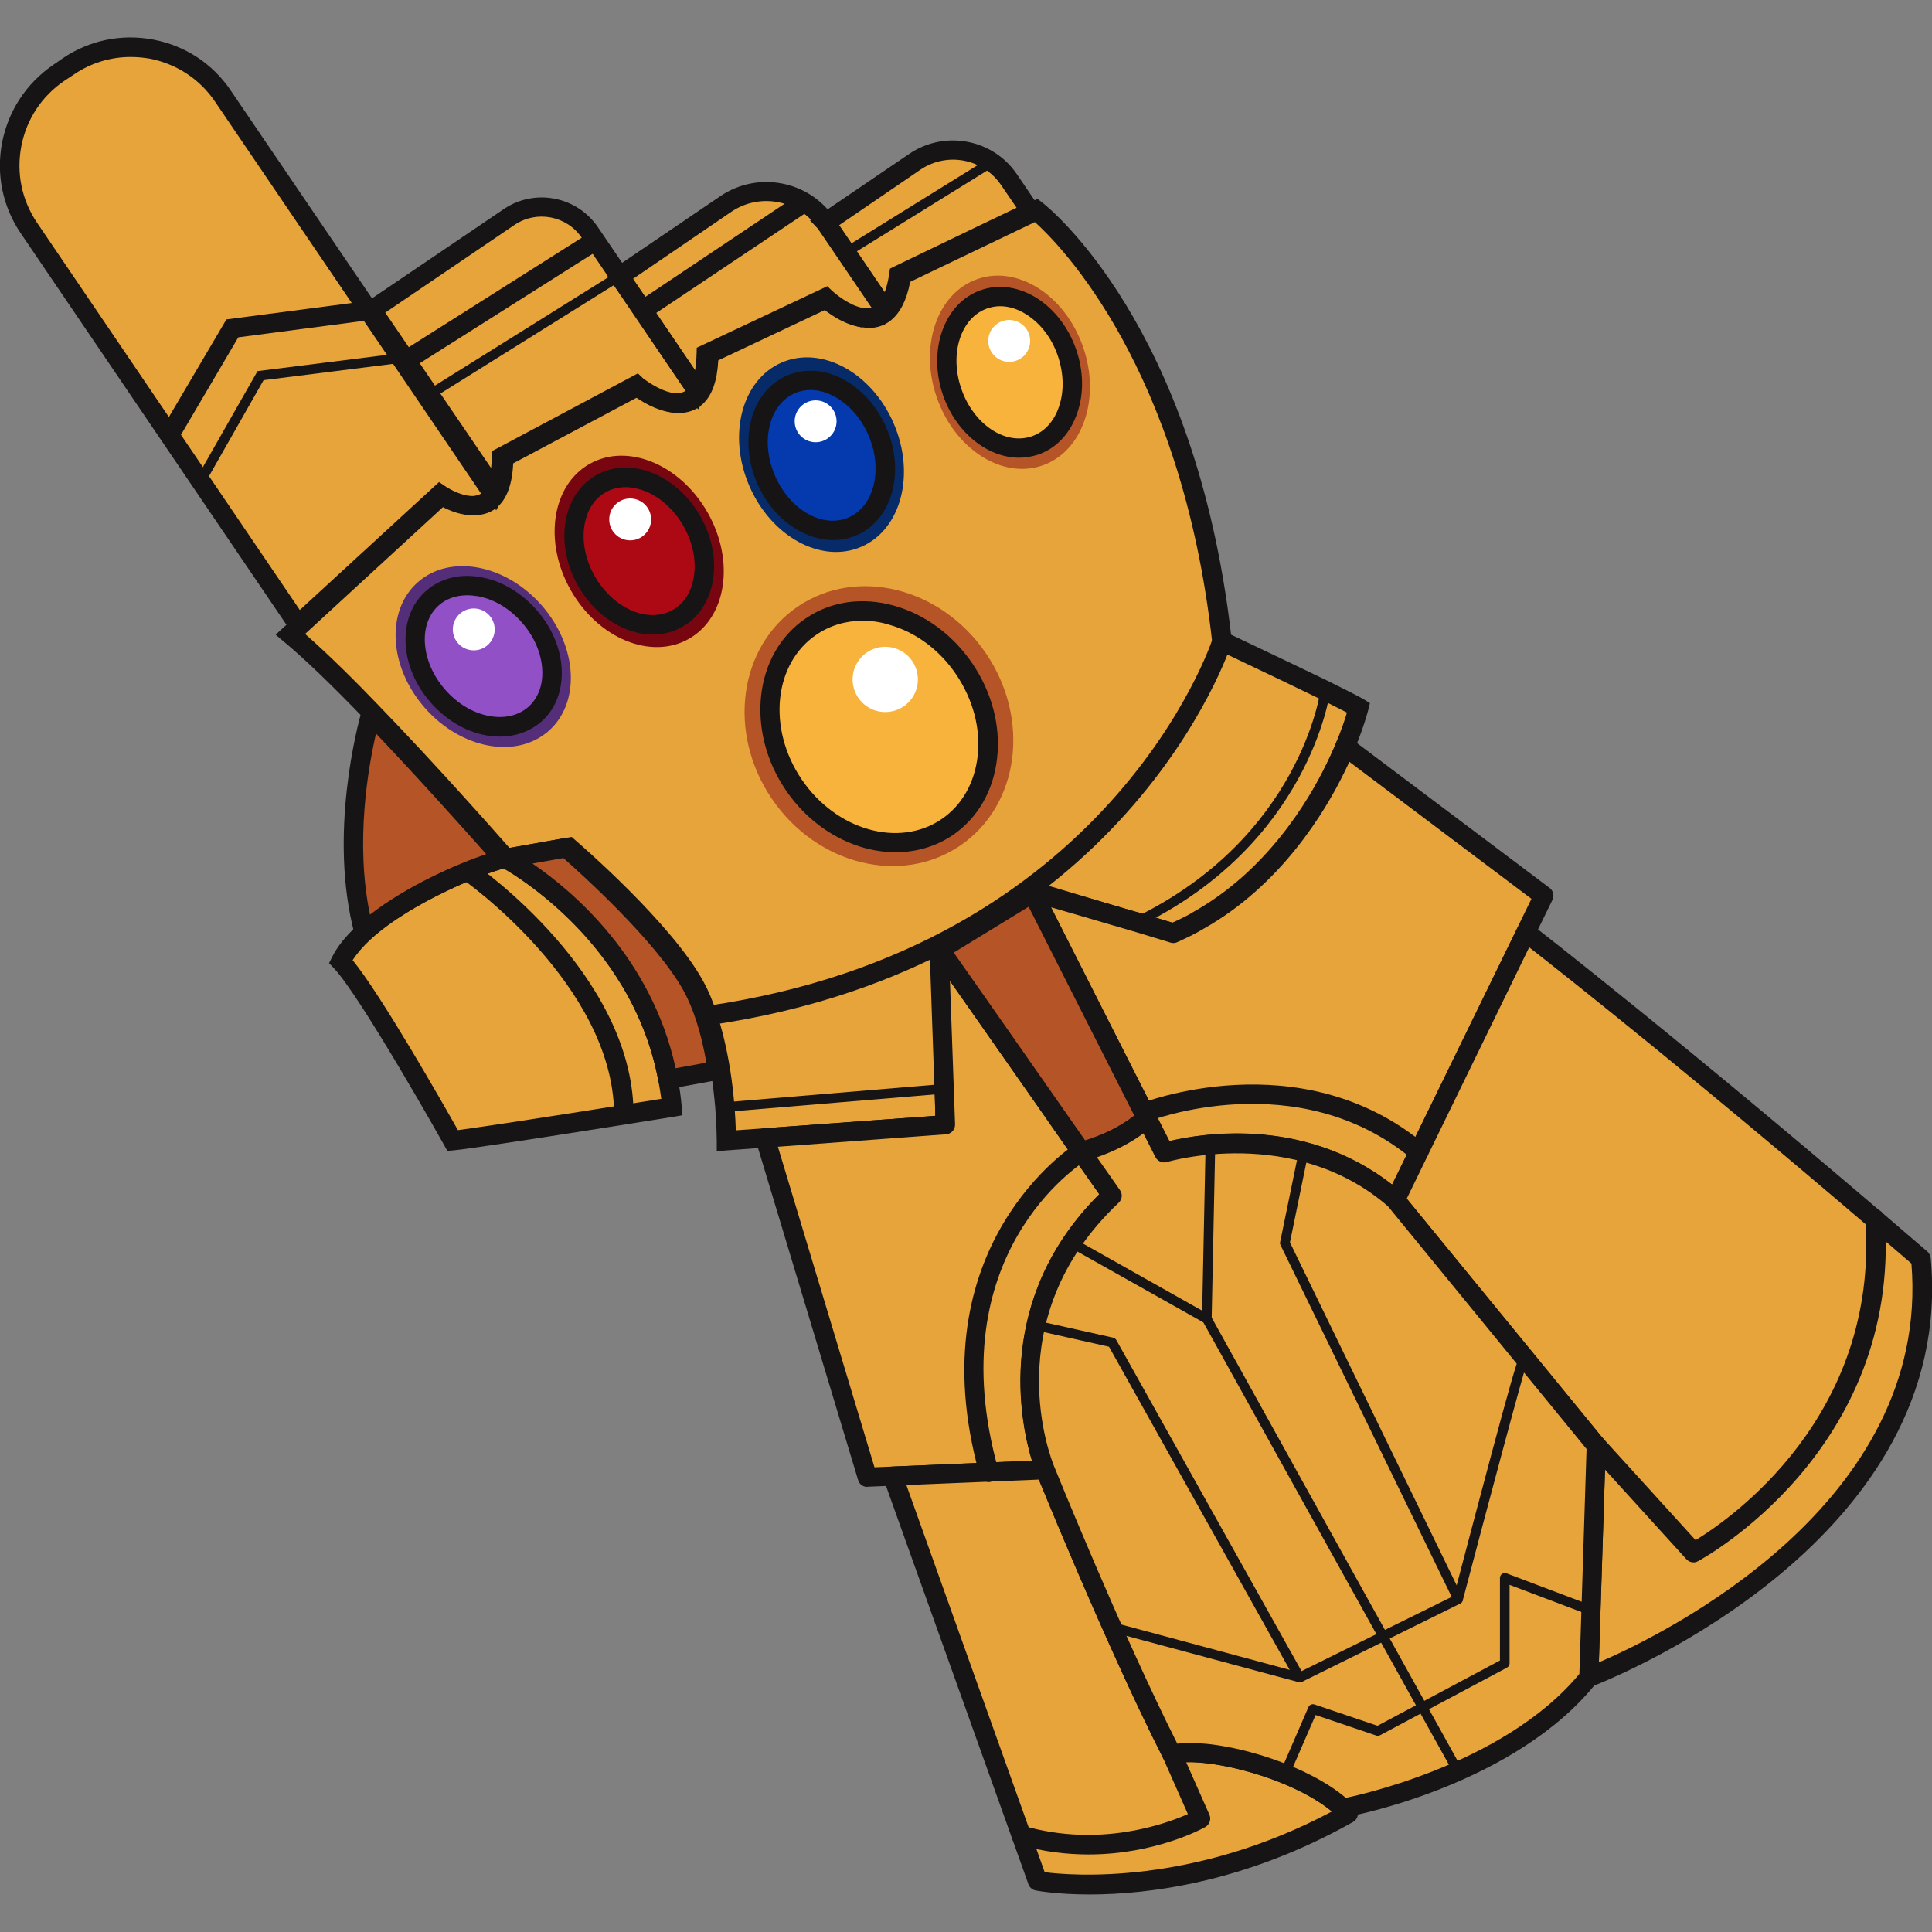 <?xml version="1.0" encoding="utf-8"?>

<svg version="1.1" id="Слой_1" xmlns="http://www.w3.org/2000/svg" xmlns:xlink="http://www.w3.org/1999/xlink" x="0px" y="0px"
	 viewBox="0 0 1024 1024" style="enable-background:new 0 0 1024 1024;" xml:space="preserve">
<rect x="0" y="0" width="1024" height="1024" fill="#808080" stroke="none"/>
<style type="text/css">
	.st0{fill:#E7A43B;}
	.st1{fill:#161414;}
	.st2{fill:#552E7A;}
	.st3{fill:#9150C6;}
	.st4{fill:#770611;}
	.st5{fill:#AD0914;}
	.st6{fill:#072A68;}
	.st7{fill:#053AAE;}
	.st8{fill:#B55427;}
	.st9{fill:#F8B33C;}
	.st10{fill:#FFFFFF;}
</style>
<g>
	<path class="st0" d="M718.7,375.2c0,0-22.2,86.8-96.9,119.5c-0.2,0.1-0.4,0.2-0.6,0.3c-55.7-16.8-69.6-20.9-73.1-22H548
		c-1-0.3-1-0.3-1-0.3l-49.2,30.1l1.4,74.3l0.4,19l-114.6,8.3l-1.5,0.1c0,0,0-17-3.2-37.2c-2.4-15-6.4-31.8-13.5-44.7
		c-16.1-29.3-63.1-70.3-66.6-73.3c-0.1-0.1-0.2-0.2-0.2-0.2l-18.9,3.4l-13.3,2.4l-0.4,0.1l-0.8,0.1c0,0-35.7-40.8-70-76.5
		c-2.7-2.7-5.2-5.5-7.8-8c-4.2-4.3-8.2-8.4-12.2-12.2c-8.9-8.8-17.3-16.6-24.1-22.1l5.6-5.1l75.2-69.1c0,0,0.3,0.2,0.9,0.6
		c2.6,1.5,9.9,5.7,16.9,5.3c0.5,0,0.9,0,1.4-0.1c3.4-0.5,6.6-2.1,9-5.9c0.3-0.4,0.6-0.9,0.9-1.4v-0.1c2.1-4,3.3-9.8,3.3-18
		c71.5-38,71.5-38,71.5-38s0.2,0.2,0.6,0.5c2.5,1.9,12.6,9.3,21.6,8.8c3.6-0.1,6.9-1.4,9.5-4.7c0.3-0.4,0.7-0.8,1-1.3
		c2.6-4,4.2-10.4,4.4-19.9c63.1-29.7,63.1-29.7,63.1-29.7s0.2,0.2,0.5,0.4c2.4,2.2,12.1,10.3,21.5,10.3h0.5c2.9-0.1,5.8-1,8.2-3.4
		c0.3-0.2,0.6-0.5,0.9-0.9c3.3-3.3,5.9-9.2,7.3-18.4c51.9-25,66.1-31.8,70-33.6c1.4-0.7,1.4-0.7,1.4-0.7s0.2,0.2,0.6,0.5
		c7.5,6.2,80.1,70.1,97.8,227.8c0.4,0.2,0.8,0.4,1.2,0.6C711.8,374.3,718.2,375.2,718.7,375.2z"/>
	<path class="st1" d="M379.9,610.1v-5.5c0-1.1-0.1-7.9-0.8-17.5c-0.5-5.6-1.2-12.2-2.3-19.2c-1.8-10.7-4-19.8-6.7-27.8
		c-2-5.9-4-10.8-6.3-14.9c-14.3-26.1-54.8-62.6-63.9-70.5l-33.6,6l-2.7-2.9c-6.4-7.3-38.9-44.2-70.3-76.6
		c-17.2-17.9-32.3-32.4-42.7-41l-4.5-3.8l87.6-80.4l4,1.7c0.1,0.1,7,4.8,13.5,5.1l1.1-0.1c6.4-0.2,9.7-7,9.7-20.3v-3.1l77.2-41.2
		l2.7,2.2c2.7,2.2,11,7.9,17.7,8.2c2.5,0.1,4.4-0.5,5.9-1.9c2.2-2.1,4.9-7.1,5.1-19.1l0.1-3.2l69.2-32.5l2.5,2.3
		c0.1,0.1,8.2,7.6,16.2,9.2c0.8,0.1,1.3,0.1,1.7,0.2c2.4,0.1,9.7,0.3,12.6-18.4l0.4-2.7l76.6-37l2.7,2.1
		c3.3,2.6,80.8,64.6,99.9,228.9c25.6,12.1,41.9,20,52.3,25c14.9,7.4,17.8,9.1,18.1,9.3l3.2,2l-0.9,3.6c-0.1,0.4-2.2,8.7-7.4,21.3
		c0,0-0.5,1.2-1.3,3.1l-1.7,3.9c-0.3,0.7-0.7,1.5-1.1,2.4l-1.1,2.3c-14.4,30.1-41.2,70.1-87.7,90.2l-1.8,0.8l-22.1-6.7
		c-0.8-0.2-1.9-0.5-3.1-0.9l-6.1-1.8c-0.6-0.2-1.2-0.3-1.8-0.5l-40.6-12.2l-44.9,27.4l1.9,95.3L379.9,610.1z M303,443.6l1.8,1.6
		c2.1,1.8,51.1,44,68,75c2.6,4.7,4.9,10.1,7,16.6c2.9,8.5,5.2,18.1,7.1,29.5c1.2,7.4,1.9,14.2,2.4,20c0.4,5.2,0.6,9.7,0.7,12.8
		l105.7-7.7l-1.8-91.5l53-32.6l2.9,0.4l50,15c1.8,0.6,2.7,0.8,3.6,1l18.9,5.7c42.5-19.1,67.3-56.3,80.7-84.3l1.2-2.5
		c0.4-0.8,0.7-1.5,1-2.1l1.7-3.8c0.7-1.6,1.1-2.7,1.1-2.7c3-7.1,4.9-12.8,5.9-16.3c-2.5-1.3-6.8-3.5-13.8-7
		c-10.7-5.2-27.7-13.4-54.7-26.2l-2.6-1.2l-0.3-2.9c-16.2-145.6-80.6-210.7-94-222.7l-66.1,31.7c-3.9,20.7-14.8,24.8-22.8,24.4
		l-1.2-0.1l-0.1-5.2l-1.7,5c-7.7-1.5-14.9-6.5-18.7-9.5l-57.2,27c-0.6,11-3.3,18.6-8.3,23.2c-3.5,3.3-8.2,4.9-13.5,4.7
		c-8.3-0.4-16.6-5.4-20.9-8.4l-66,35.1c-1,23.3-12.6,27.2-19.6,27.4c0,0.1-0.7,0.1-1.6,0.1c-6.1-0.2-11.9-2.8-15.6-4.7L161.7,336
		c12.8,11.2,28,26.4,38.9,37.8c29.9,30.9,60.7,65.7,69.4,75.6L303,443.6z"/>
	<path class="st1" d="M375.8,543.4l-1.5-10.2c214.3-30.8,268-193.2,268.5-194.9l9.8,3.1C652.1,343.1,596.7,511.6,375.8,543.4z"/>
	
		<ellipse transform="matrix(0.752 -0.659 0.659 0.752 -165.745 255.288)" class="st2" cx="256.2" cy="347.8" rx="41.2" ry="52.5"/>
	
		<ellipse transform="matrix(0.752 -0.659 0.659 0.752 -165.745 255.288)" class="st3" cx="256.2" cy="347.8" rx="32.1" ry="41"/>
	
		<ellipse transform="matrix(0.869 -0.495 0.495 0.869 -100.218 206.121)" class="st4" cx="338.8" cy="292.1" rx="41.7" ry="53.3"/>
	
		<ellipse transform="matrix(0.869 -0.495 0.495 0.869 -100.218 206.121)" class="st5" cx="338.8" cy="292.1" rx="32.1" ry="41"/>
	
		<ellipse transform="matrix(0.918 -0.396 0.396 0.918 -59.934 191.926)" class="st6" cx="435.5" cy="241.3" rx="41.7" ry="53.2"/>
	
		<ellipse transform="matrix(0.918 -0.396 0.396 0.918 -59.934 191.926)" class="st7" cx="435.5" cy="241.3" rx="32.1" ry="41"/>
	
		<ellipse transform="matrix(0.944 -0.331 0.331 0.944 -35.149 188.171)" class="st8" cx="535.1" cy="197.3" rx="41" ry="52.3"/>
	
		<ellipse transform="matrix(0.944 -0.331 0.331 0.944 -35.149 188.171)" class="st9" cx="535.1" cy="197.3" rx="32.1" ry="41"/>
	<path class="st1" d="M265,390.4c-2.5,0-5-0.2-7.6-0.7c-10.8-2-21.1-8.2-29.1-17.3c-8-9.1-12.7-20.1-13.3-31.1
		c-0.6-11.4,3.2-21.5,10.9-28.2c7.7-6.7,18.1-9.3,29.4-7.1c10.8,2,21.1,8.2,29.1,17.3l0,0c8,9.1,12.7,20.1,13.3,31.1
		c0.6,11.4-3.2,21.5-10.9,28.2C280.8,387.7,273.2,390.4,265,390.4z M247.6,315.5c-5.8,0-11,1.8-15,5.3c-5.2,4.6-7.9,11.7-7.4,19.9
		c0.5,8.7,4.3,17.5,10.8,24.9c6.5,7.4,14.7,12.3,23.3,13.9c8.1,1.5,15.4-0.2,20.7-4.8c5.2-4.6,7.9-11.7,7.4-19.9
		c-0.5-8.7-4.3-17.5-10.8-24.9l0,0c-6.5-7.4-14.7-12.3-23.3-13.9C251.3,315.7,249.4,315.5,247.6,315.5z"/>
	<path class="st1" d="M346,336.3c-4.7,0-9.6-1-14.5-3c-10.2-4.2-19.1-12.2-25.1-22.8c-6-10.5-8.4-22.3-6.8-33.2
		c1.7-11.3,7.5-20.4,16.3-25.4c8.9-5,19.6-5.4,30.2-1.1c10.2,4.2,19.1,12.2,25.1,22.8s8.4,22.3,6.8,33.2
		c-1.7,11.3-7.5,20.4-16.3,25.4C356.8,335,351.5,336.3,346,336.3z M331.6,258.2c-3.8,0-7.4,0.9-10.6,2.7c-6.1,3.4-10.1,9.8-11.3,18
		c-1.3,8.6,0.7,18,5.6,26.6c4.9,8.5,12,15,20,18.3c7.6,3.1,15.2,2.9,21.2-0.5c6.1-3.4,10.1-9.8,11.3-18c1.3-8.6-0.7-18-5.6-26.6h0
		c-4.9-8.5-12-15-20-18.3C338.6,259,335,258.2,331.6,258.2z"/>
	<path class="st1" d="M441.6,286.2c-15.9,0-32.3-11.6-40.3-30.1c-4.8-11.1-5.9-23.1-3.1-33.7c2.9-11.1,9.7-19.4,19.1-23.4
		c9.4-4,20.1-3.2,30.1,2.3c9.6,5.3,17.6,14.3,22.4,25.4l0,0c4.8,11.1,5.9,23.1,3.1,33.7c-2.9,11.1-9.7,19.4-19.1,23.4
		C449.9,285.4,445.8,286.2,441.6,286.2z M429.6,206.7c-2.9,0-5.7,0.6-8.3,1.7c-6.4,2.8-11.1,8.7-13.2,16.6c-2.2,8.4-1.3,18,2.6,27
		c7.8,18.2,25.3,28.2,39,22.3c6.4-2.8,11.1-8.7,13.2-16.6c2.2-8.4,1.3-18-2.6-27l0,0c-3.9-9-10.2-16.3-17.9-20.4
		C438.2,207.9,433.8,206.7,429.6,206.7z"/>
	<path class="st1" d="M540.2,242.6c-16.6,0-33.3-13-40.3-32.9c-8.4-24,0.5-49.1,19.9-55.9c9.6-3.4,20.2-1.8,29.9,4.3
		c9.2,5.9,16.6,15.5,20.6,26.9l0,0c4,11.4,4.3,23.4,0.7,33.8c-3.7,10.9-11,18.7-20.6,22.1C547,242,543.6,242.6,540.2,242.6z
		 M530.1,162.3c-2.3,0-4.6,0.4-6.9,1.2c-14,4.9-20.2,24.1-13.6,42.8c6.5,18.7,23.3,29.9,37.4,24.9c6.6-2.3,11.7-7.9,14.3-15.7
		c2.8-8.2,2.5-17.9-0.7-27.1l0,0c-3.2-9.3-9.1-16.9-16.4-21.6C539.6,163.8,534.7,162.3,530.1,162.3z"/>
	
		<ellipse transform="matrix(0.827 -0.562 0.562 0.827 -135.931 328.137)" class="st8" cx="465.9" cy="385.2" rx="68.6" ry="76.6"/>
	
		<ellipse transform="matrix(0.827 -0.562 0.562 0.827 -135.931 328.137)" class="st9" cx="465.9" cy="385.2" rx="54.6" ry="64.2"/>
	<path class="st1" d="M474.7,451.7c-21.4,0-43.9-11.8-58.2-32.9c-21.5-31.6-16.8-72.5,10.5-91c13.3-9.1,30-11.5,46.8-6.8
		c16.5,4.6,31.3,15.5,41.6,30.7c10.3,15.2,15,33,13.1,50c-1.9,17.4-10.3,31.9-23.6,41C495.8,448.8,485.4,451.7,474.7,451.7z
		 M457.2,329c-8.9,0-17.3,2.5-24.5,7.4c-22.6,15.3-26.1,49.7-7.8,76.7c18.3,27,51.5,36.4,74.1,21.1c10.8-7.3,17.6-19.3,19.2-33.6
		c1.6-14.6-2.5-29.9-11.4-43.1l0,0c-8.9-13.2-21.7-22.6-35.9-26.5C466.4,329.6,461.7,329,457.2,329z"/>
	<circle class="st10" cx="251.1" cy="333.6" r="11.1"/>
	<circle class="st10" cx="334" cy="275.3" r="11.1"/>
	<circle class="st10" cx="432.3" cy="223.3" r="11.1"/>
	<circle class="st10" cx="534.9" cy="180.7" r="11.1"/>
	<circle class="st10" cx="469.2" cy="360.1" r="17.3"/>
	<path class="st1" d="M603.4,491.1l-2.2-4.6c88-42.6,98.6-119.9,98.7-120.7l5.1,0.6C704.9,367.3,694.1,447.3,603.4,491.1z"/>
	<polygon class="st1" points="383.8,589.4 383.4,584.3 500.5,574.5 500.9,579.6 	"/>
	<path class="st0" d="M356.2,586.8c-116,15.5-116.2,17.8-116.2,17.8s-44.7-79.8-59.3-95c2.7-5.3,7-10.5,12.3-15.4
		c22.9-21,64.2-36.9,74.4-39c0.2,0,0.4-0.1,0.6-0.1c0,0,4.2,2.2,10.7,6.6c20.5,14,64.1,50,75.4,110.5
		C355.1,576.9,355.8,581.7,356.2,586.8z"/>
	<path class="st1" d="M237.1,610l-1.6-2.9c-0.4-0.8-44.6-79.4-58.6-94l-2.5-2.6l1.6-3.2c2.8-5.6,7.2-11.1,13.5-16.9
		c24.3-22.2,66.8-38.2,76.9-40.2l2.9-0.2l1.1,0.6c0.2,0.1,4.6,2.4,11.3,6.9c24.1,16.5,66.2,53.1,77.5,113.8c1,5.3,1.7,10.2,2.1,15.1
		l0.4,4.7l-4.7,0.8c-101,16.2-115.9,17.8-116.5,17.8L237.1,610z M186.9,508.9c15,18.3,47.9,76,55.8,90.1c8-1.1,33.6-4.7,107.8-16.6
		c-0.4-3-0.9-6.1-1.5-9.3c-10.7-57.1-50.5-91.7-73.2-107.3c-3.9-2.7-7-4.5-8.7-5.5c-10.4,2.6-48.9,17.6-70.7,37.5
		C192.4,501.7,189.2,505.4,186.9,508.9z"/>
	<path class="st8" d="M380.3,567.3l-26.2,4.8c-14.9-79.9-86.1-117.1-86.1-117.1l32.2-5.8c3.5,3,50.5,44,66.6,73.3
		C374,535.6,378,552.3,380.3,567.3z"/>
	<path class="st1" d="M354.1,577.3c-2.4,0-4.6-1.7-5.1-4.2c-14.3-76.4-82.7-113.2-83.4-113.5c-1.9-1-3-3.2-2.7-5.3
		c0.3-2.2,2-3.9,4.2-4.3l32.2-5.8c1.5-0.3,3.1,0.2,4.2,1.1c0.5,0.4,50.5,43.3,67.8,74.7c6.3,11.5,11,27.1,14,46.4
		c0.4,2.8-1.4,5.4-4.1,5.9l-26.2,4.8C354.7,577.3,354.4,577.3,354.1,577.3z M282.2,457.7c20.8,14.2,63,49.3,75.9,108.5l16.3-3
		c-2.8-15.9-6.9-28.7-12.1-38.1c-14.4-26.1-54.6-62.3-63.7-70.3L282.2,457.7z"/>
	<path class="st8" d="M268.1,455.1c-0.2,0-0.4,0.1-0.6,0.1c-10.3,2.1-51.5,18-74.4,39c-13.6-50.8,1.1-106.9,3.6-115.6
		c34.3,35.7,70,76.5,70,76.5l0.8-0.1l0.4-0.1C268,455,268.1,455.1,268.1,455.1z"/>
	<path class="st1" d="M190.2,503.6l-2.2-8.2c-14.2-53,1.8-111.8,3.6-118.3l2.5-8.6l6.2,6.4c29.4,30.5,60.1,65.2,68.2,74.4l0.3-0.1
		l2.7,1.8l9.3,8.9l-13.3,0.3c-8.2,1.7-48.5,17.1-71,37.6L190.2,503.6z M199.3,388.8c-4.1,17.7-11.2,57.7-3.2,96
		c19.7-15.4,46.7-27.1,61.6-32.1C247.5,441.2,223.5,414.3,199.3,388.8z"/>
	<path class="st0" d="M261.5,261.9c-2.5,3.8-5.7,5.3-9,5.9c-0.5,0.1-0.9,0.1-1.4,0.1c-7,0.3-14.3-3.8-16.9-5.3
		c-0.6-0.4-0.9-0.6-0.9-0.6L158,331L15.4,120.9C-3,93.8,4.1,57,31.1,38.7l4.9-3.4C63.1,16.9,99.9,24,118.2,51L261.5,261.9z"/>
	<path class="st1" d="M157.1,338.9l-146-215.1c-9.7-14.2-13.2-31.3-10-48.2C4.4,58.7,14,44.1,28.2,34.4l4.9-3.4
		c14.2-9.7,31.3-13.2,48.2-10c16.9,3.2,31.5,12.8,41.1,27.1l145.2,213.7l-1.9,2.9c-3,4.6-7.2,7.3-12.6,8.1c-0.6,0.1-1.3,0.2-2.2,0.2
		c-6.1,0.3-12.4-2.2-17.1-4.7L157.1,338.9z M69.2,30.2c-10.7,0-21.2,3.2-30.2,9.4L34,42.9C22.1,51,14,63.3,11.3,77.5
		C8.6,91.7,11.5,106,19.6,118l139.3,205.3l73.8-67.8l4.3,2.9c5.1,3,9.9,4.6,13.8,4.5c1.8-0.2,3.1-0.6,4.2-1.3L114,53.9
		c-8.1-12-20.4-20-34.5-22.8C76,30.5,72.6,30.2,69.2,30.2z"/>
	<path class="st0" d="M369.9,207.6c-0.3,0.5-0.7,0.9-1,1.3c-2.6,3.3-5.9,4.6-9.5,4.7c-8.9,0.4-19.1-7-21.6-8.8
		c-0.4-0.3-0.6-0.5-0.6-0.5s0,0-71.5,38c0,8.2-1.2,14-3.3,18l-65.3-96l72.6-49.3c14.1-9.6,33.3-5.9,42.9,8.2l15.7,23.1L369.9,207.6z
		"/>
	<path class="st0" d="M546.4,112.3c-3.9,1.9-18.1,8.6-70,33.6c-1.4,9.3-4,15.1-7.3,18.4l-31.3-46.1c-0.1-0.1-0.1-0.2-0.2-0.3
		L485,85.8c16.5-11.1,38.8-6.9,49.9,9.6L546.4,112.3z"/>
	<path class="st0" d="M469.1,164.4c-0.3,0.4-0.6,0.7-0.9,0.9c-2.5,2.4-5.3,3.3-8.2,3.4h-0.5c-9.4,0-19.1-8.1-21.5-10.3
		c-0.3-0.2-0.5-0.4-0.5-0.4s0,0-63.1,29.7c-0.2,9.6-1.9,15.9-4.4,19.9l-41.5-61.2l56.5-38.4c17.4-11.7,40.9-7.4,52.9,9.9
		c0.1,0.1,0.1,0.2,0.2,0.3L469.1,164.4z"/>
	<path class="st1" d="M263,270.5L190,163l76.9-52.1c7.9-5.4,17.5-7.4,27-5.6c9.4,1.8,17.6,7.2,23,15.1l59.1,87l-1.7,2.8
		c-0.3,0.6-0.8,1.1-1.2,1.6c-3.5,4.5-8.2,6.8-13.6,7c-8.5,0.2-17.3-4.6-22.8-8.4l-65.9,35.1c-0.3,7.1-1.5,12.8-3.8,17.2L263,270.5z
		 M204.2,165.7l56.1,82.4c0.2-1.8,0.3-3.7,0.3-5.8v-3.1l77.5-41.3l2.7,2.6c6.9,5.2,13.9,8.2,18.4,7.9c1.7-0.1,3.1-0.5,4.2-1.3
		l-55-81c-8-11.8-24-14.8-35.7-6.9L204.2,165.7z M369.5,207.9l0.2,0.1L369.5,207.9L369.5,207.9z"/>
	<path class="st1" d="M468.3,172.4l-34.8-51.2l-4.2-4.4l5.3-3.1l47.4-32.2c18.8-12.7,44.4-7.8,57,10.9l14.9,21.9l-5.4,2.6
		c-3.8,1.8-17.7,8.4-67.6,32.5c-1.6,8.5-4.3,14.6-8.3,18.6L468.3,172.4z M444.7,119.4l24.2,35.5c0.9-2.4,1.8-5.6,2.4-9.8l0.4-2.7
		l2.4-1.2c38.8-18.7,56.5-27.2,64.7-31.1l-8.2-12c-9.5-14-28.6-17.7-42.7-8.2L444.7,119.4z"/>
	<path class="st1" d="M370,217l-48.8-71.9l60.7-41.2c19.7-13.3,46.6-8.2,60,11.2l33.5,49.4l-2.2,2.9c-0.7,0.9-1.4,1.6-2.2,2.1
		c-2.4,2.5-6.3,4.1-10.9,4.2h0c-10,0-19.2-6.3-23.5-9.8l-57.3,27c-0.5,8.4-2.2,14.8-5.1,19.4L370,217z M335.5,147.8l32.9,48.5
		c0.4-2.4,0.7-5.2,0.8-8.8l0.1-3.2l69.2-32.6l2.6,2.5c4,3.6,11.9,9.2,18.4,9.2c1,0,1.9-0.2,2.6-0.4l-28.5-42
		c-10.4-15.1-30.9-18.9-45.9-8.8L335.5,147.8z"/>
	<polygon class="st1" points="94.3,233.2 85.4,228 120,169.3 196.4,159.3 197.8,169.4 126.3,178.8 	"/>
	
		<rect x="204.5" y="154.5" transform="matrix(0.845 -0.535 0.535 0.845 -44.34 166.39)" class="st1" width="120.2" height="10.3"/>
	
		<rect x="331.8" y="130.6" transform="matrix(0.831 -0.556 0.556 0.831 -10.694 236.239)" class="st1" width="103" height="10.3"/>
	<polygon class="st1" points="108.6,256.2 104.1,253.6 136.5,196.7 212.1,187.2 212.8,192.3 139.7,201.5 	"/>
	
		<rect x="218.7" y="175.3" transform="matrix(0.848 -0.53 0.53 0.848 -52.026 174.242)" class="st1" width="118.7" height="5.1"/>
	
		<rect x="441.5" y="107.6" transform="matrix(0.85 -0.527 0.527 0.85 14.988 272.869)" class="st1" width="88.9" height="5.1"/>
	<path class="st1" d="M325.5,589.8c-1-68-79.6-123.3-80.4-123.8l5.9-8.5c3.4,2.4,83.8,58.9,84.8,132.1L325.5,589.8z"/>
	<path class="st0" d="M554,779.1l-47,2h-0.1l-33.7,1.4l-13.5,0.5l-54.2-179.9l95.5-7l-0.7-19.1l-0.8-25l-1.7-49.3c0,0,0,0,1.4,2.1
		v0.1c3.6,5,15.4,21.9,55.1,78.7c5.7,8.1,11.9,17.1,18.8,26.9c5.1,7.2,10.5,14.9,16.2,23.1C520.3,699,554,779.1,554,779.1z"/>
	<path class="st0" d="M818.2,474.9c0,0,0,0-9.5,19.2l-3.4,7.1l-2.4,4.8l-4,8.2l-1.4,3l-3.2,6.5l-3.5,7.2l-3.8,7.8l-4.1,8.4
		l-6.9,14.1l-5,10.4l-2.7,5.5l-5.7,11.6l-1.3,2.7l-11.2,23l-6.5,13.3l-4.1,8.3C686.1,589.7,617,610.9,617,610.9l-9.3-18.3
		l-13.3-26.2l-47.1-93.1l-0.4-0.7c0,0,0.3,0.1,0.9,0.3c0.1,0,0.1,0,0.2,0c0.7,0.2,1.9,0.5,3.3,1c6.8,1.9,21,6,40.1,11.6
		c0.9,0.3,1.9,0.5,2.9,0.8l0.1,0.1c1.3,0.3,2.7,0.7,4,1.1c1.3,0.4,2.6,0.8,3.9,1.1c6.1,1.9,12.6,3.8,19.4,5.9c2.4-1,4.6-2.1,6.9-3.2
		c2.2-1,4.3-2.2,6.5-3.5c40.1-22.4,63.1-61.3,72.6-80.6c0.8-1.9,1.6-3.4,2.3-4.8c0.6-1.4,1.2-2.7,1.6-3.7c0.8-2,1.2-3.1,1.2-3.1
		L818.2,474.9z"/>
	<path class="st1" d="M459.7,788.1c-2.3,0-4.3-1.5-4.9-3.7l-54.2-179.8c-0.5-1.5-0.2-3.1,0.7-4.4c0.9-1.3,2.3-2.1,3.9-2.2l90.6-6.6
		l-3.1-88.4c-0.1-2.3,1.4-4.3,3.5-5.1c2.1-0.7,4.5,0.1,5.8,1.9l1.4,2.1c0.1,0.2,0.3,0.4,0.4,0.6c4,5.7,16.4,23.3,54.7,78.1
		l18.8,26.9c3.9,5.5,8,11.4,12.3,17.5l3.9,5.6c1.5,2.1,1.2,4.9-0.7,6.7c-65.6,62-35.5,136.5-34.2,139.7c0.7,1.6,0.5,3.3-0.4,4.7
		c-0.9,1.4-2.4,2.3-4.1,2.4l-94.3,3.9C459.9,788.1,459.8,788.1,459.7,788.1z M412.3,607.8l51.2,169.9l83.4-3.5
		c-6.3-20.9-19.6-86,35.7-141.2l-1.4-2c-4.3-6.1-8.4-12-12.3-17.5l-18.8-27c-24.8-35.5-38.8-55.4-46.6-66.6l2.7,76
		c0.1,2.8-2,5.1-4.8,5.3L412.3,607.8z"/>
	<path class="st1" d="M739.5,641.2c-1.2,0-2.4-0.4-3.4-1.3c-50.6-43.9-117-24.3-117.7-24.1c-2.3,0.7-5-0.4-6.1-2.6l-69.6-137.6
		c-0.9-1.9-0.9-4.5,0.5-6.1c1.4-1.6,3.4-2.5,5.4-1.8c0.5,0,0.6,0.2,1.1,0.3c0.8,0.2,2,0.6,3.4,1.1c6.4,1.7,20.6,5.9,39.8,11.5
		l2.9,0.8c0.2,0.1,0.4,0.1,0.5,0.2c1.2,0.3,2.4,0.7,3.6,1c1.8,0.5,2.6,0.8,3.6,1l17.9,5.4c1.7-0.7,3.3-1.5,4.9-2.3
		c2.1-1,4.1-2,6.1-3.3c38.7-21.6,60.9-58.5,70.7-78.5l1.2-2.5c0.4-0.8,0.7-1.5,1-2.1l1.6-3.6c0.8-1.8,1.2-2.9,1.2-2.9
		c0.6-1.5,1.8-2.7,3.4-3.2c1.5-0.5,3.2-0.2,4.5,0.8l105.3,79.2c2,1.5,2.6,4.2,1.5,6.4l-78.7,161.1c-0.7,1.4-2,2.4-3.6,2.8
		C740.2,641.1,739.9,641.2,739.5,641.2z M655.4,600.8c23.8,0,54.6,5.4,82.4,27.1l73.9-151.5l-96.6-72.7l-0.3,0.8
		c-0.3,0.8-0.7,1.6-1.2,2.6l-1.1,2.3c-10.4,21.3-33.9,60.1-74.8,83c-2.1,1.3-4.5,2.5-6.8,3.7c-2.2,1.1-4.6,2.2-7,3.3
		c-1.1,0.5-2.4,0.6-3.5,0.2l-19.4-5.9c-0.8-0.2-1.9-0.5-3.1-0.9c-2.1-0.6-3.3-1-4.5-1.3c-0.4-0.1-0.7-0.2-1-0.3l-0.6-0.2
		c-0.6-0.2-1.2-0.3-1.8-0.5c-13.9-4.1-25.2-7.4-32.9-9.6l62.8,124C626,603.4,639,600.8,655.4,600.8z"/>
	<path class="st0" d="M714.7,961.3c-88.8,50-164.7,35.7-164.7,35.7l-76.7-214.5l33.7-1.4h0.1l47-2c0,0,36.6,90.7,67.1,150.8
		c18.6-4.4,68.5,8.1,90.6,28.6C712.8,959.3,713.7,960.4,714.7,961.3z"/>
	<path class="st0" d="M842.2,888.9c-0.1,0-0.1,0.1-0.1,0.1l3.9-122.9L739.5,636l4.1-8.3l6.5-13.3l11.2-23l1.3-2.7l5.7-11.6l2.7-5.5
		l5-10.4l6.9-14.1l4.1-8.4l3.8-7.8l3.5-7.2l3.2-6.5l1.4-3l4-8.2l2.4-4.8l3.4-7.1c0,0,81.6,62.9,209.4,173.1
		C1031.9,814.8,847.7,886.8,842.2,888.9z"/>
	<path class="st1" d="M577.5,1004.1c-17,0-27.4-1.9-28.5-2.1c-1.8-0.3-3.3-1.6-3.9-3.3l-76.7-214.5c-0.6-1.5-0.3-3.2,0.6-4.6
		c0.9-1.4,2.4-2.2,4-2.3l80.8-3.4c2.1-0.1,4.2,1.2,5,3.2c0.4,0.9,35.5,87.8,65.3,147c23.3-2.7,69.8,10.6,91.2,30.5
		c0.7,0.7,1.5,1.4,2.2,2.2l0.8,0.8c1.1,1.1,1.7,2.7,1.4,4.3c-0.2,1.6-1.2,3-2.6,3.8C659.7,998.1,608,1004.1,577.5,1004.1z
		 M553.7,992.3c14.1,1.8,78.3,7.2,152.3-32.2c-22.3-18.4-67.4-29.2-83.6-25.4c-2.3,0.6-4.7-0.6-5.8-2.7c-27-53.1-59-130.8-66-147.8
		l-70.2,2.9L553.7,992.3z"/>
	<path class="st1" d="M842.1,894.1C842,894.1,842,894.1,842.1,894.1c-2.9,0-5.1-2.3-5.1-5.1c0-0.1,0-0.1,0-0.2l3.8-121L735.6,639.3
		c-1.3-1.6-1.5-3.7-0.6-5.5l69.2-141.8c0.7-1.4,1.9-2.4,3.4-2.8c1.5-0.4,3.1,0,4.3,0.9c0.8,0.6,83.2,64.3,209.6,173.2
		c1,0.9,1.6,2.1,1.8,3.4c13.9,148.9-166.2,221.9-178.6,226.8C843.9,893.9,843,894.1,842.1,894.1z M745.6,635.3l104.3,127.5
		c0.8,1,1.2,2.2,1.2,3.4l-3.7,114.9c33.8-14.5,176.1-83.6,165.7-211.4c-107.6-92.8-183-152.3-202.6-167.6L745.6,635.3z"/>
	<path class="st8" d="M607.7,592.6c-10.6,9.5-23.7,14.8-34.6,17.9c-6.9-9.9-13.2-18.8-18.8-26.9c-39.7-56.8-51.5-73.6-55.1-78.7
		v-2.2l48.1-29.4l47.1,93.1L607.7,592.6z"/>
	<path class="st1" d="M573.2,615.7c-1.6,0-3.2-0.8-4.2-2.2l-18.8-26.9c-39.7-56.7-51.5-73.6-55.1-78.6c-0.6-0.9-1-1.9-1-3v-2.2
		c0-1.8,0.9-3.5,2.5-4.4l48.1-29.4c1.2-0.8,2.7-0.9,4.1-0.6c1.4,0.4,2.5,1.3,3.2,2.6l60.4,119.3c1.1,2.1,0.6,4.6-1.2,6.2
		c-9.4,8.4-21.7,14.8-36.6,19C574.1,615.6,573.6,615.7,573.2,615.7z M505.5,504.9c5.5,7.7,19,27.1,53,75.7l16.7,23.9
		c10.3-3.3,19-7.7,26-13.2l-56-110.7L505.5,504.9z"/>
	<path class="st0" d="M846,766.1L842.1,889c-41.9,52.4-127.4,68.8-127.4,68.8c-0.9,0.2-2,0.5-2.9,0.6c-22.1-20.5-72-33-90.6-28.6
		C590.6,869.8,554,779.1,554,779.1s-33.7-80.1,35.4-145.4c-5.8-8.2-11.1-15.9-16.2-23.1c10.9-3.1,24-8.4,34.6-17.9l9.3,18.3
		c0,0,69.1-21.3,122.6,25.1L846,766.1z"/>
	<path class="st1" d="M711.8,963.6c-1.3,0-2.5-0.5-3.5-1.4c-21.2-19.6-69.1-31.4-85.9-27.4c-2.3,0.6-4.7-0.6-5.8-2.7
		c-30.3-59.6-67-150.3-67.3-151.2c-0.3-0.7-33.2-81.6,33.4-148l-1.4-2c-4.3-6.1-8.4-12-12.3-17.5c-1-1.4-1.2-3.1-0.7-4.7
		c0.6-1.6,1.8-2.8,3.5-3.2c13.3-3.8,24.3-9.4,32.5-16.8c1.2-1.1,2.9-1.5,4.4-1.2c1.6,0.3,2.9,1.3,3.6,2.7l7.4,14.6
		c16.3-3.9,75.3-14.4,123.2,27.2l107,130.7c0.8,1,1.2,2.2,1.2,3.4l-3.9,122.9c0,1.1-0.4,2.2-1.1,3c-42.5,53.3-126.9,70-130.5,70.6
		c-1.5,0.4-2.4,0.6-3.3,0.7C712.1,963.5,711.9,963.6,711.8,963.6z M630.7,923.8c23.8,0,62.4,11.9,82.6,29.1c0.2-0.1,0.4-0.1,0.5-0.1
		c0.8-0.2,82.7-16.4,123.3-65.6l3.8-119.2L735.6,639.3c-50-43.2-116.4-23.6-117.1-23.4c-2.3,0.7-5-0.4-6.1-2.6l-6.4-12.6
		c-6.9,5.2-15.2,9.4-24.6,12.7c2.7,3.8,5.4,7.7,8.3,11.8l3.9,5.6c1.5,2.1,1.2,4.9-0.7,6.7c-65.6,62-35.5,136.5-34.2,139.7
		c0.4,0.9,35.5,87.9,65.3,147C626.1,923.9,628.3,923.8,630.7,923.8z"/>
	<path class="st1" d="M772.8,941.4c-0.9,0-1.8-0.5-2.2-1.3L637.8,700.9l-71.1-40c-1.2-0.7-1.7-2.3-1-3.5c0.7-1.2,2.3-1.7,3.5-1
		l71.7,40.4c0.4,0.2,0.8,0.6,1,1l133,239.7c0.7,1.2,0.2,2.8-1,3.5C773.6,941.3,773.2,941.4,772.8,941.4z"/>
	<path class="st1" d="M639.7,701.6C639.7,701.6,639.7,701.6,639.7,701.6c-1.5,0-2.6-1.2-2.6-2.6l1.9-92.4c0-1.4,1.4-2.3,2.6-2.5
		c1.4,0,2.6,1.2,2.5,2.6l-1.9,92.4C642.3,700.5,641.1,701.6,639.7,701.6z"/>
	<path class="st1" d="M688.7,891.6c-0.2,0-0.5,0-0.7-0.1l-99.3-26.7c-1.4-0.4-2.2-1.8-1.8-3.1c0.4-1.4,1.7-2.2,3.2-1.8l98.4,26.5
		l82.1-40.6c33.8-128.4,34.4-128.5,36.4-129c1-0.2,1.9,0.1,2.6,0.9c0.6,0.7,0.7,1.7,0.4,2.6c-0.1,0.2-0.1,0.3-0.2,0.4
		c-2.1,5.4-21.7,78.9-34.5,127.5c-0.2,0.7-0.7,1.3-1.3,1.7l-84.1,41.6C689.5,891.5,689.1,891.6,688.7,891.6z"/>
	<path class="st1" d="M680.9,942.8c-0.3,0-0.7-0.1-1-0.2c-1.3-0.6-1.9-2.1-1.3-3.4l14.9-34.4c0.5-1.2,1.9-1.8,3.2-1.4l33.4,11.3
		l64.9-34.6v-43.8c0-0.8,0.4-1.6,1.1-2.1c0.7-0.5,1.6-0.6,2.4-0.3l44.4,16.8c1.3,0.5,2,2,1.5,3.3c-0.5,1.3-2,2-3.3,1.5l-41-15.5
		v41.6c0,0.9-0.5,1.8-1.4,2.3l-67.2,35.8c-0.6,0.3-1.3,0.4-2,0.2l-32.2-10.9l-14,32.2C682.9,942.3,681.9,942.8,680.9,942.8z"/>
	<path class="st1" d="M688.7,891.6c-0.9,0-1.8-0.5-2.2-1.3l-98.7-176.5l-39.2-8.8c-1.4-0.3-2.3-1.7-1.9-3.1c0.3-1.4,1.6-2.2,3.1-1.9
		L590,709c0.7,0.2,1.3,0.6,1.7,1.3l99.3,177.5c0.7,1.2,0.3,2.8-1,3.5C689.6,891.5,689.1,891.6,688.7,891.6z"/>
	<path class="st1" d="M772.8,850c-1,0-1.9-0.5-2.3-1.4l-91.8-188.7c-0.3-0.5-0.3-1.1-0.2-1.6l9.9-48.1c0.3-1.4,1.7-2.3,3-2
		c1.4,0.3,2.3,1.6,2,3l-9.7,47.3l91.4,188c0.6,1.3,0.1,2.8-1.2,3.4C773.5,849.9,773.1,850,772.8,850z"/>
	<path class="st1" d="M524.2,785.5c-2.2,0-4.3-1.5-5-3.8c-34-121.7,50.3-175,51.2-175.6c2.4-1.5,5.6-0.7,7.1,1.7
		c1.5,2.4,0.7,5.6-1.7,7.1c-3.2,2-78.6,50-46.7,164c0.8,2.7-0.8,5.6-3.6,6.3C525.1,785.4,524.7,785.5,524.2,785.5z"/>
	<path class="st1" d="M752,615.7c-1.2,0-2.3-0.4-3.3-1.2c-61.1-51-139.8-20.3-140.6-20c-2.7,1-5.6-0.2-6.7-2.8
		c-1.1-2.6,0.2-5.6,2.8-6.7c0.8-0.3,85-33.5,151,21.6c2.2,1.8,2.5,5.1,0.7,7.2C755,615,753.5,615.7,752,615.7z"/>
	<path class="st1" d="M577,982.9c-11.5,0-24-1.4-37.2-5.2c-2.7-0.8-4.3-3.6-3.5-6.4c0.8-2.7,3.7-4.3,6.4-3.5
		c40.3,11.6,75.2-1.1,86.9-6.3l-13.1-29.6c-1.2-2.6,0-5.6,2.6-6.8c2.6-1.1,5.6,0,6.8,2.6l15.1,34.1c1.1,2.4,0.1,5.3-2.2,6.6
		C637.4,969.2,612.3,982.9,577,982.9z"/>
	<path class="st1" d="M897.6,828.1c-1.4,0-2.8-0.6-3.8-1.7l-51.6-56.8c-1.9-2.1-1.8-5.4,0.4-7.3c2.1-1.9,5.4-1.8,7.3,0.3l48.8,53.7
		c17.6-10.7,97.3-65.2,90-169.8c-0.2-2.8,1.9-5.3,4.8-5.5c2.6-0.3,5.3,1.9,5.5,4.8c8.7,123.7-97.8,181-98.9,181.6
		C899.2,827.9,898.4,828.1,897.6,828.1z"/>
</g>
</svg>
